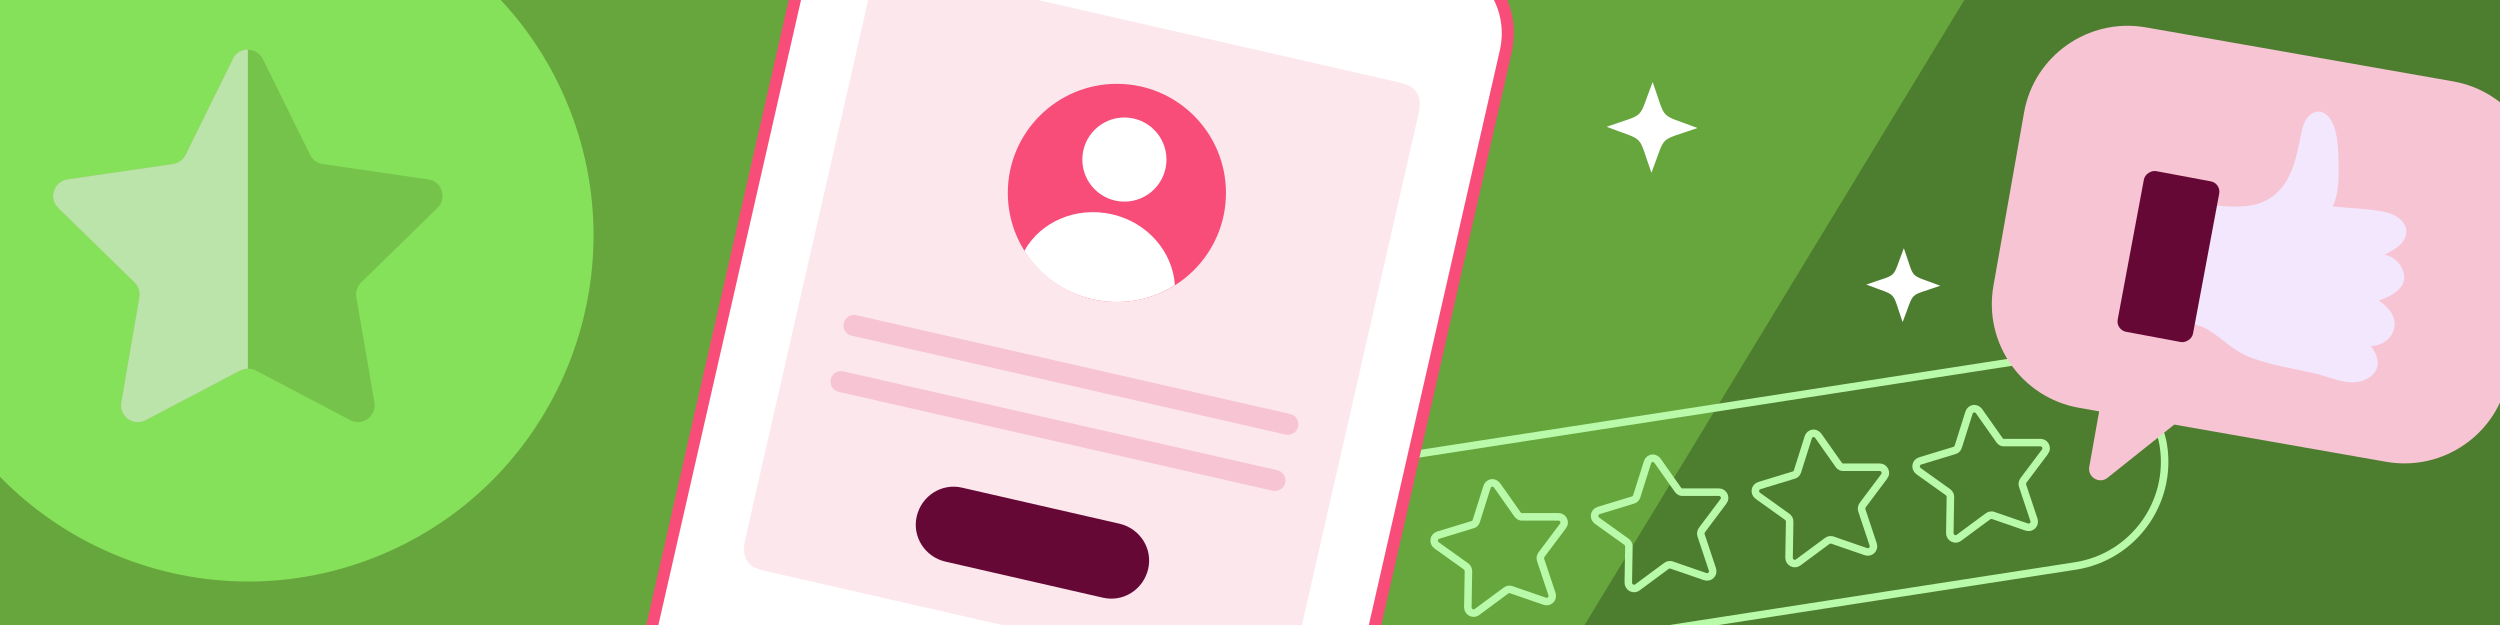 <?xml version="1.0" encoding="UTF-8"?>
<svg id="Layer_1" xmlns="http://www.w3.org/2000/svg" xmlns:xlink="http://www.w3.org/1999/xlink" version="1.1" viewBox="0 0 832 208">
  <rect x="0" y="0" width="832" height="208" fill="#808080" stroke="none"/>
  <!-- Generator: Adobe Illustrator 29.7.0, SVG Export Plug-In . SVG Version: 2.1.1 Build 138)  -->
  <defs>
    <style>
      .st0, .st1, .st2, .st3 {
        fill: none;
      }

      .st4 {
        fill: #f84d79;
      }

      .st1 {
        stroke: #f7c4d3;
        stroke-linecap: round;
        stroke-linejoin: round;
        stroke-width: 7px;
      }

      .st5 {
        fill: #fce7ed;
      }

      .st5, .st6 {
        fill-rule: evenodd;
      }

      .st7 {
        fill: #f2e7fc;
      }

      .st8 {
        fill: #4d7d2e;
      }

      .st9 {
        fill: #660835;
      }

      .st10 {
        fill: #ff89af;
      }

      .st11 {
        fill: #67a63d;
      }

      .st12 {
        fill: #f7c4d3;
      }

      .st13 {
        isolation: isolate;
      }

      .st6 {
        fill: #85e15a;
      }

      .st14 {
        clip-path: url(#clippath-1);
      }

      .st15 {
        fill: #fff;
      }

      .st2 {
        stroke-miterlimit: 10;
        stroke-width: 2.5px;
      }

      .st2, .st3 {
        stroke: #b9faaa;
      }

      .st3 {
        stroke-miterlimit: 10;
        stroke-width: 2.5px;
      }

      .st16 {
        opacity: .5;
      }

      .st17 {
        clip-path: url(#clippath);
      }
    </style>
    <clipPath id="clippath">
      <rect class="st0" x="-1" y="-1" width="834" height="210"/>
    </clipPath>
    <clipPath id="clippath-1">
      <rect class="st0" y="0" width="832" height="208"/>
    </clipPath>
  </defs>
  <g class="st13">
    <g id="Isolation_Mode">
      <g class="st17">
        <g>
          <g class="st14">
            <g>
              <path class="st8" d="M70.5,712.9l348.5-427.7S39.8,19.5,10.1,39c-29.7,19.5-115.2,24.5-115.2,24.5l-193.3,318.1L70.5,712.9Z"/>
              <g>
                <rect class="st11" x="-3.3" y="-4.9" width="840.2" height="217.4"/>
                <path class="st6" d="M124.7,185.5c59-23.2,88.1-90.3,64.8-149.3C166.3-22.7,99.3-51.8,40.3-28.6-18.7-5.3-47.8,61.7-24.5,120.7-1.3,179.7,65.8,208.8,124.7,185.5Z"/>
                <path class="st8" d="M869.9,582.7l348.5-427.7S839.2-110.7,809.4-91.1c-29.8,19.5-115.2,24.5-115.2,24.5l-193.3,318.1,369,331.1h0Z"/>
              </g>
              <g>
                <rect class="st3" x="438.4" y="135.2" width="283.2" height="70.3" rx="35.1" ry="35.1" transform="translate(-19.2 90.3) rotate(-8.8)"/>
                <path class="st2" d="M520.2,175c.9-1.2,0-3-1.5-3h-12c-.6.1-1.2-.2-1.6-.7l-6.9-9.8c-.5-.6-1.2-.9-1.8-.8s-1.3.6-1.5,1.3l-3.6,11.4c-.2.6-.6,1.1-1.2,1.2l-11.5,3.5c-1.5.5-1.8,2.4-.5,3.4l9.8,7c.5.4.8.9.8,1.6l-.2,12c0,1.6,1.8,2.5,3,1.6l9.6-7.1c.2-.2.5-.3.8-.4s.6,0,.9,0l11.3,3.9c1.5.5,2.9-.9,2.4-2.4l-3.8-11.4c-.2-.6,0-1.2.3-1.7l7.2-9.6h0Z"/>
                <path class="st2" d="M573.6,166.8c.9-1.2,0-3-1.5-3h-12c-.6.1-1.2-.2-1.6-.7l-6.9-9.8c-.5-.6-1.2-.9-1.8-.8s-1.3.6-1.5,1.3l-3.6,11.4c-.2.6-.7,1.1-1.2,1.2l-11.5,3.5c-1.5.5-1.8,2.4-.5,3.4l9.8,7c.5.4.8.9.8,1.6l-.2,12c0,1.6,1.8,2.5,3,1.6l9.6-7.1c.2-.2.5-.3.8-.4s.6,0,.9,0l11.3,3.9c1.5.5,2.9-.9,2.4-2.4l-3.8-11.4c-.2-.6,0-1.2.3-1.7l7.2-9.6h0Z"/>
                <path class="st2" d="M627.1,158.5c.9-1.2,0-3-1.5-3h-12c-.6.1-1.2-.2-1.6-.7l-6.9-9.8c-.5-.6-1.2-.9-1.8-.8s-1.3.6-1.5,1.3l-3.6,11.4c-.2.6-.7,1.1-1.2,1.2l-11.5,3.5c-1.5.5-1.8,2.4-.5,3.4l9.8,7c.5.4.8.9.8,1.6l-.2,12c0,1.6,1.8,2.5,3,1.6l9.6-7.1c.2-.2.5-.3.8-.4s.6,0,.9,0l11.3,3.9c1.5.5,2.9-.9,2.4-2.4l-3.8-11.4c-.2-.6,0-1.2.3-1.7l7.2-9.6h0Z"/>
                <path class="st2" d="M680.6,150.3c.9-1.2,0-3-1.5-3h-12c-.6.1-1.2-.2-1.6-.7l-6.9-9.8c-.5-.6-1.2-.9-1.8-.8s-1.3.6-1.5,1.3l-3.6,11.4c-.2.6-.7,1.1-1.2,1.2l-11.5,3.5c-1.5.5-1.8,2.4-.5,3.4l9.8,7c.5.4.8.9.8,1.6l-.2,12c0,1.6,1.8,2.5,3,1.6l9.6-7.1c.2-.2.5-.3.8-.4s.6,0,.9,0l11.3,3.9c1.5.5,2.9-.9,2.4-2.4l-3.8-11.4c-.2-.6,0-1.2.3-1.7l7.2-9.6h0Z"/>
              </g>
            </g>
          </g>
          <g class="st16">
            <path class="st10" d="M77.5,19.7l-15.7,31.8c-.8,1.7-2.4,2.8-4.2,3.1l-35.1,5.1c-4.6.7-6.4,6.3-3.1,9.5l25.4,24.8c1.3,1.3,1.9,3.1,1.6,4.9l-6,35c-.8,4.6,4,8.1,8.1,5.9l31.4-16.5c.8-.4,1.7-.6,2.6-.6V16.5c-2,0-4,1-5,3.1h0Z"/>
            <path class="st7" d="M77.5,19.7l-15.7,31.8c-.8,1.7-2.4,2.8-4.2,3.1l-35.1,5.1c-4.6.7-6.4,6.3-3.1,9.5l25.4,24.8c1.3,1.3,1.9,3.1,1.6,4.9l-6,35c-.8,4.6,4,8.1,8.1,5.9l31.4-16.5c.8-.4,1.7-.6,2.6-.6V16.5c-2,0-4,1-5,3.1h0Z"/>
            <path class="st11" d="M85.1,123.3l31.4,16.5c4.1,2.2,8.9-1.3,8.1-5.9l-6-35c-.3-1.8.3-3.7,1.6-4.9l25.4-24.8c3.3-3.2,1.5-8.9-3.1-9.5l-35.1-5.1c-1.8-.3-3.4-1.4-4.2-3.1l-15.7-31.8c-1-2.1-3-3.1-5-3.1v106.1c.9,0,1.8.2,2.6.6h0Z"/>
          </g>
          <path class="st15" d="M549.6,57.5c5.1-13.3,1.9-10.1,15.3-14.9-13.2-5.1-10.1-1.9-14.9-15.3-5.1,13.2-1.9,10.1-15.3,14.9,13.2,5.1,10.1,1.9,14.9,15.3Z"/>
          <path class="st15" d="M633.2,107.2c4.2-10.8,1.5-8.2,12.5-12.1-10.8-4.2-8.2-1.5-12.1-12.5-4.2,10.8-1.5,8.2-12.5,12.1,10.8,4.2,8.2,1.5,12.1,12.5Z"/>
          <g>
            <path class="st12" d="M714.1,9.1l102.4,18c19,3.4,31.7,21.5,28.4,40.5l-10.2,57.7c-3.3,19-21.5,31.7-40.5,28.4l-70.6-12.4-22.2,17.7c-2.7,2.2-6.7-.2-6.1-3.6l3.3-18.5-6.8-1.2c-19-3.4-31.7-21.5-28.4-40.5l10.2-57.7c3.3-19,21.5-31.7,40.5-28.4h0Z"/>
            <path class="st7" d="M721,66.6c2.7-1.7,6.2-.6,9.3.3,5,1.4,10.1,2,15.3,1.8,2.7-.1,5.4-.5,7.8-1.6,9.7-4.6,10.8-15.2,12.8-24.3.9-4,4.6-7.6,8.2-4.5,3.8,3.3,3.8,12.1,3.9,16.6,0,4.7.1,9.6-2,13.8,4.5.5,13.3.8,17.7,1.9,2.8.7,6.4,2.6,6.8,5.9.4,4.4-4,6.6-7.3,8.3,3.8.5,6.9,4.3,6.6,8.1-.3,3.6-5.3,6.2-8.5,7.1,2.5,1.7,4.9,4,5.3,7,.3,2.1-.6,4.3-2.1,5.8s-3.7,2.3-5.8,2.4c2.6,3.2,3.6,7.5-.2,10.2-5.8,4.1-12.3.3-18.3-1.1-7.2-1.7-14.7-2.7-21.7-5.4-5.2-2-8.7-5.7-13.2-8.7-2.3-1.5-4.9-2.4-7.6-2.8s-5.8.9-8.3.4c-2-.4-2.4-1.6-3.9-2.9-2.1-1.9-3.7-2.2-6.5-2.6"/>
            <rect class="st9" x="694" y="72.5" width="54.4" height="25.5" rx="3.5" ry="3.5" transform="translate(505.2 778.6) rotate(-79.4)"/>
          </g>
          <g>
            <g>
              <path class="st15" d="M392.7,399.3c-2,0-4-.2-6-.7l-176.6-40.3c-7-1.6-12.9-5.8-16.7-11.8s-5-13.2-3.4-20.1L272.5-35.1c2.8-12.2,13.5-20.8,26-20.8s4,.2,6,.7L481.1-15c14.4,3.3,23.4,17.6,20.1,32l-82.4,361.5c-2.8,12.2-13.5,20.8-26,20.8h0Z"/>
              <path class="st4" d="M298.6-53.9h0c1.8,0,3.7.2,5.5.6L480.6-13c6.4,1.5,11.9,5.3,15.4,10.9,3.5,5.6,4.6,12.2,3.2,18.6l-82.4,361.5c-2.6,11.3-12.5,19.2-24.1,19.2s-3.7-.2-5.5-.6l-176.6-40.3c-6.4-1.5-11.9-5.4-15.4-10.9-3.5-5.6-4.6-12.2-3.2-18.6L274.5-34.7c2.6-11.3,12.5-19.2,24.1-19.2M298.6-57.9c-13.1,0-24.9,9-28,22.3l-82.4,361.5c-3.5,15.5,6.1,30.9,21.6,34.4l176.6,40.3c2.1.5,4.3.7,6.4.7,13.1,0,24.9-9,28-22.3L503.1,17.4c3.5-15.5-6.1-30.9-21.6-34.4l-176.5-40.3c-2.1-.5-4.3-.7-6.4-.7h0Z"/>
            </g>
            <g>
              <g>
                <g>
                  <path class="st15" d="M344.5,122.5c-.5,2.4-2.9,3.8-5.3,3.3s-3.9-2.9-3.3-5.3,2.9-3.8,5.3-3.3,3.9,2.9,3.3,5.3Z"/>
                  <path class="st15" d="M356.6,130.5c-2.8-.6-4.5-3.4-3.9-6.2s3.4-4.5,6.2-3.9,4.5,3.4,3.9,6.2-3.4,4.5-6.2,3.9Z"/>
                  <path class="st15" d="M374.2,134.5c-2.8-.6-4.5-3.4-3.9-6.2s3.4-4.5,6.2-3.9c2.8.6,4.5,3.4,3.9,6.2s-3.4,4.5-6.2,3.9h0ZM376.1,125.9c-2-.4-3.9.8-4.4,2.8s.8,3.9,2.8,4.4,3.9-.8,4.4-2.8-.8-3.9-2.8-4.4Z"/>
                </g>
                <g id="Content-Background">
                  <path id="Notification-Background" class="st5" d="M300.2-10.3l165.3,37.7c2.9.7,3.9,1.2,4.9,2.1.9.9,1.6,1.9,1.9,3.2.3,1.3.4,2.5-.3,5.6l-41.6,182.3c-.7,3.1-1.3,4.2-2.1,5.2-.8,1-1.9,1.7-3.1,2.1s-2.4.4-5.3-.2l-165.3-37.7c-2.9-.7-3.9-1.2-4.9-2.1-.9-.9-1.6-1.9-1.9-3.2-.3-1.3-.4-2.5.3-5.6L289.7-3.3c.7-3.1,1.3-4.2,2.1-5.2.8-1,1.9-1.7,3.1-2.1s2.4-.4,5.3.2h0Z"/>
                </g>
                <g>
                  <line class="st1" x1="279.9" y1="127" x2="424.3" y2="159.9"/>
                  <line class="st1" x1="284.2" y1="108.3" x2="428.6" y2="141.2"/>
                </g>
                <path class="st9" d="M367,198.9l-52.4-12c-6.8-1.6-11.1-8.3-9.5-15.1s8.3-11.1,15.1-9.5l52.4,12c6.8,1.6,11.1,8.3,9.5,15.1s-8.3,11.1-15.1,9.5"/>
              </g>
              <g>
                <circle class="st4" cx="371.7" cy="64.2" r="36.3"/>
                <path class="st15" d="M363.6,99.6c9.8,2.2,19.6.3,27.4-4.7-.7-11-9-20.9-21-23.6s-23.8,2.6-29.1,12.2c4.9,7.9,12.9,13.9,22.7,16.1h0Z"/>
                <circle class="st15" cx="374.2" cy="53.1" r="14"/>
              </g>
            </g>
          </g>
        </g>
      </g>
    </g>
  </g>
</svg>